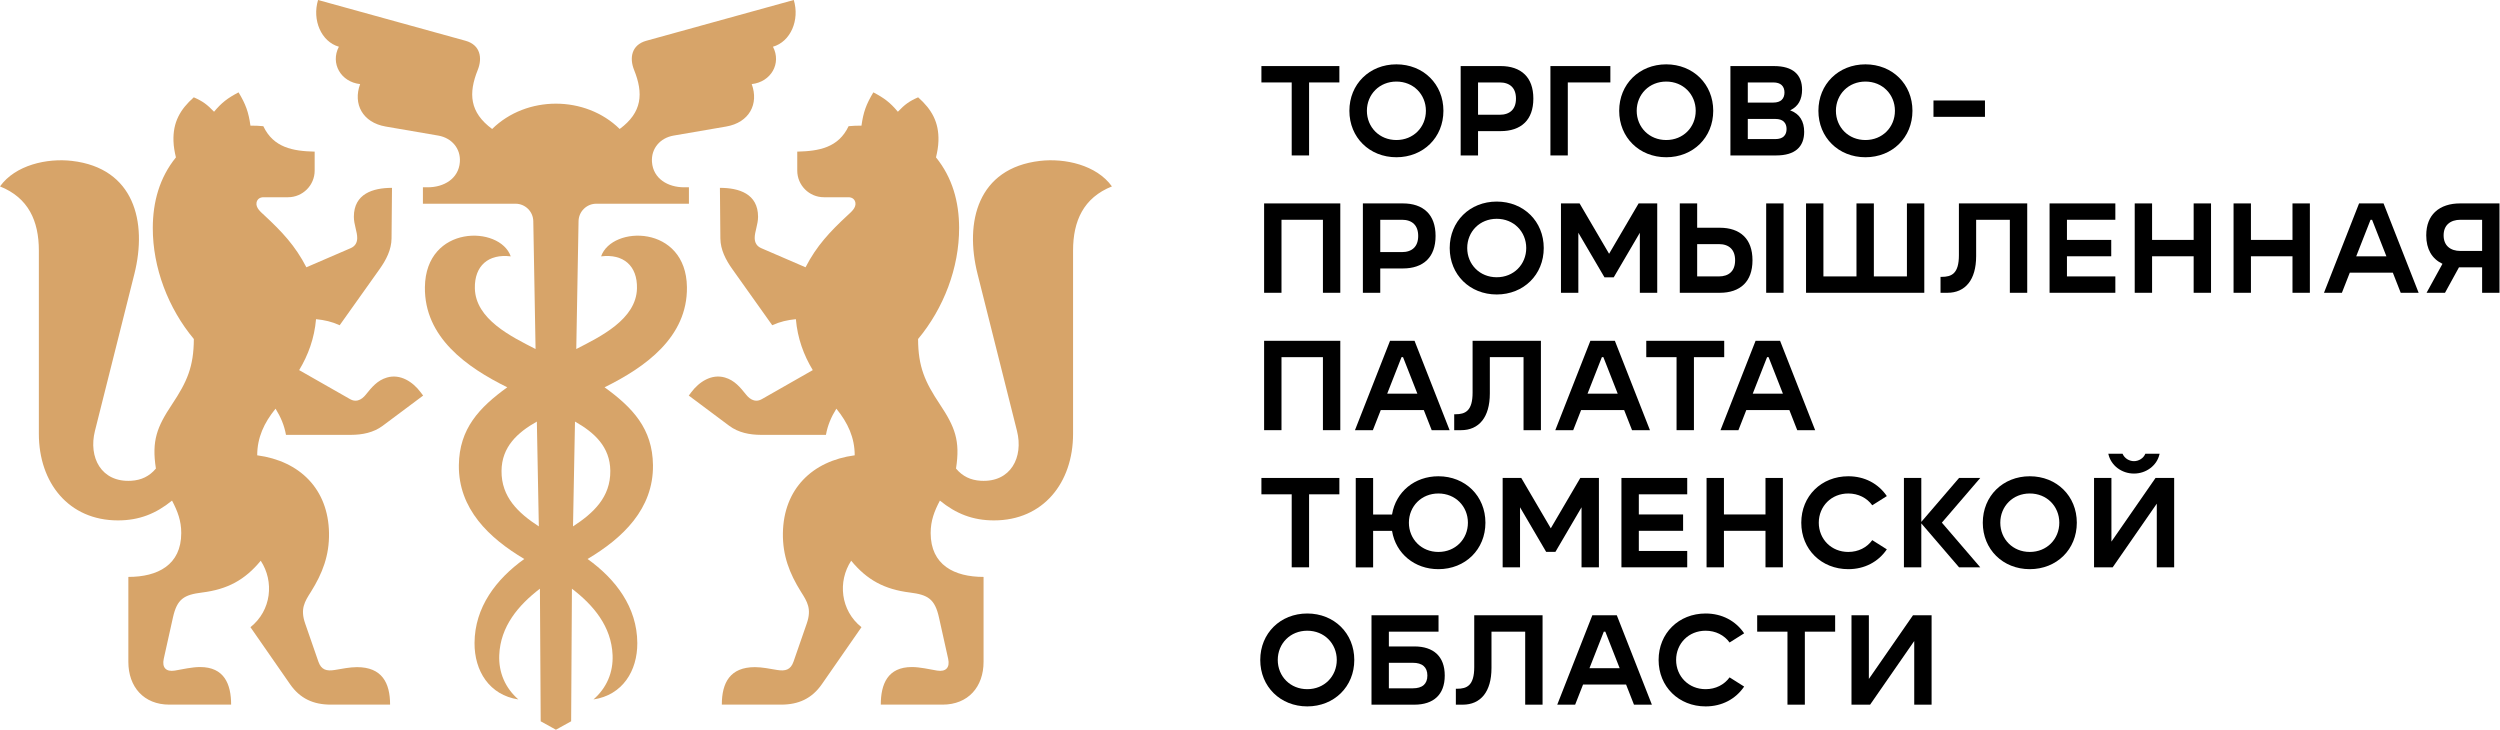 <?xml version="1.0" encoding="UTF-8"?> <svg xmlns="http://www.w3.org/2000/svg" width="1528" height="446" viewBox="0 0 1528 446" fill="none"><path fill-rule="evenodd" clip-rule="evenodd" d="M214.351 151.666L187.253 163.365C180.461 150.154 172.284 141.555 161.559 131.586C159.496 129.65 156.252 127.122 156.782 123.895C157.158 121.674 158.893 120.55 161.058 120.55H176.047C185.022 120.55 192.322 113.25 192.322 104.275V92.679C179.001 92.371 167.124 90.225 160.943 77.129C158.212 76.856 155.814 76.774 153.067 76.794C151.921 68.472 150.171 63.698 145.802 56.445C139.058 60.008 135.565 62.636 130.829 68.297C126.615 63.898 124.049 61.943 118.441 59.477C110.072 66.922 105.668 74.726 106.029 86.167C106.136 89.639 106.715 92.834 107.526 96.194C97.457 108.626 93.431 123.409 93.388 139.244C93.328 163.746 102.852 188.45 118.474 207.204C118.404 224.24 114.293 233.391 105.145 247.138C95.962 260.934 92.62 269.324 95.293 286.38C91.303 291.127 86.388 293.482 80.182 293.845C61.774 294.934 53.993 279.428 58.021 263.393L82.128 167.438C90.119 135.624 82.058 102.795 44.017 98.344C28.75 96.559 9.386 100.84 0 113.933C17.397 120.878 23.751 135.086 23.751 153.128V265.198C23.751 295 41.934 318.069 72.099 318.069C84.966 318.069 95.278 314.014 105.143 305.96C108.565 312.482 110.78 318.252 110.78 325.775C110.78 345.363 96.32 352.61 78.452 352.61V404.551C78.452 419.807 87.871 430.67 103.483 430.67H141.263C141.263 418.122 137.065 407.695 122.269 407.695C117.355 407.695 111.659 409.044 106.835 409.861C101.437 410.747 98.929 407.973 100.083 402.67L105.701 377.41C108.222 366.077 112.468 363.521 123.446 362.154C138.995 360.221 149.632 354.518 159.361 342.724C167.66 355.362 165.94 373.092 153.077 383.338L177.246 418.127C183.372 426.987 191.541 430.67 202.201 430.67H238.424C238.424 417.311 233.425 407.755 218.186 407.755C213.747 407.755 208.993 408.777 204.624 409.485C199.625 410.299 196.355 409.467 194.593 404.37L186.507 381.058C183.415 372.15 186.206 367.754 190.009 361.768C197.144 350.365 201.305 339.469 201.094 325.828C200.669 298.888 183.197 281.761 157.208 278.286C157.208 267.536 161.354 258.451 168.419 249.789C171.568 254.873 173.726 259.87 174.795 265.806L214.516 265.786C221.413 265.761 228.253 264.449 233.893 260.251L258.62 241.778L257.06 239.7C252.334 233.388 244.673 228.359 236.519 230.74C230.608 232.462 227.136 236.781 223.486 241.324C222.262 242.849 220.637 244.233 218.709 244.732C217.074 245.155 215.477 244.809 214.03 243.988L182.839 226.213C188.382 217.023 192.162 206.758 193.163 195.07C198.463 195.63 202.719 196.564 207.614 198.785L232.048 164.422C235.978 158.891 239.253 152.653 239.313 145.713L239.588 114.815C227.942 114.815 216.278 118.417 216.278 132.507C216.278 137.261 218.409 141.732 218.329 145.59C218.271 148.444 216.982 150.517 214.351 151.666Z" fill="#D7A469"></path><path fill-rule="evenodd" clip-rule="evenodd" d="M465.253 151.666L492.351 163.365C499.143 150.154 507.32 141.555 518.045 131.586C520.107 129.65 523.352 127.122 522.821 123.895C522.446 121.674 520.711 120.55 518.545 120.55H503.557C494.582 120.55 487.281 113.25 487.281 104.275V92.679C500.603 92.371 512.479 90.225 518.66 77.129C521.392 76.856 523.79 76.774 526.536 76.794C527.683 68.472 529.433 63.698 533.802 56.445C540.546 60.008 544.039 62.636 548.775 68.297C552.989 63.898 555.555 61.943 561.163 59.477C569.532 66.922 573.935 74.726 573.575 86.167C573.467 89.639 572.889 92.834 572.078 96.194C582.147 108.626 586.173 123.409 586.215 139.244C586.275 163.746 576.752 188.45 561.13 207.204C561.2 224.24 565.311 233.391 574.459 247.138C583.641 260.934 586.984 269.324 584.31 286.38C588.301 291.127 593.215 293.482 599.421 293.845C617.832 294.934 625.615 279.428 621.585 263.393L597.476 167.438C589.485 135.624 597.546 102.795 635.589 98.344C650.856 96.559 670.22 100.84 679.606 113.933C662.209 120.878 655.855 135.086 655.855 153.128V265.198C655.855 295 637.672 318.069 607.507 318.069C594.637 318.069 584.325 314.014 574.461 305.96C571.039 312.482 568.823 318.252 568.823 325.775C568.823 345.363 583.283 352.61 601.151 352.61V404.551C601.151 419.807 591.733 430.67 576.121 430.67H538.34C538.34 418.122 542.539 407.695 557.335 407.695C562.249 407.695 567.944 409.044 572.769 409.861C578.166 410.747 580.675 407.973 579.521 402.67L573.903 377.41C571.382 366.077 567.136 363.521 556.158 362.154C540.609 360.221 529.971 354.518 520.243 342.724C511.943 355.362 513.663 373.092 526.526 383.338L502.358 418.127C496.231 426.987 488.063 430.67 477.403 430.67H441.179C441.179 417.311 446.179 407.755 461.418 407.755C465.856 407.755 470.611 408.777 474.979 409.485C479.979 410.299 483.248 409.467 485.011 404.37L493.097 381.058C496.189 372.15 493.398 367.754 489.595 361.768C482.46 350.365 478.299 339.469 478.509 325.828C478.935 298.888 496.407 281.761 522.396 278.286C522.396 267.536 518.25 258.451 511.185 249.789C508.036 254.873 505.878 259.87 504.809 265.806L465.088 265.786C458.191 265.761 451.351 264.449 445.711 260.251L420.984 241.778L422.543 239.7C427.27 233.388 434.931 228.359 443.085 230.74C448.995 232.462 452.468 236.781 456.118 241.324C457.342 242.849 458.967 244.233 460.894 244.732C462.529 245.155 464.127 244.809 465.574 243.988L496.765 226.213C491.222 217.023 487.442 206.758 486.44 195.07C481.14 195.63 476.884 196.564 471.99 198.785L447.556 164.422C443.625 158.891 440.351 152.653 440.291 145.713L440.015 114.815C451.662 114.815 463.325 118.417 463.325 132.507C463.325 137.261 461.195 141.732 461.275 145.59C461.333 148.444 462.622 150.517 465.253 151.666Z" fill="#D7A469"></path><path fill-rule="evenodd" clip-rule="evenodd" d="M378.753 78.835C392.552 68.661 393.331 57.078 387.545 42.725C384.651 35.54 385.87 27.448 395.043 24.91L485.162 0C488.862 12.25 483.229 25.471 472.434 28.558C477.749 38.697 471.317 50.068 459.448 51.404C463.907 63.514 457.981 74.907 443.796 77.346L411.731 82.861C403.46 84.281 397.897 90.795 398.488 99.004C399.229 109.318 408.374 114.473 418.083 114.473H421.072V124.512H364.455C361.509 124.512 358.817 125.704 356.857 127.631C354.897 129.552 353.663 132.22 353.61 135.174L352.218 213.324C366.874 205.803 388.932 195.204 389.32 176.219C389.613 162.408 381.001 155.017 367.387 156.69C374.056 137.64 419.327 137.26 419.853 175.443C420.281 206.164 394.259 224.515 369.51 236.717C386.619 249.087 398.841 261.97 399.099 284.308C399.412 311.066 380.57 328.921 359.113 341.654C376.327 353.979 389.408 371.133 389.52 393.001C389.61 410.075 380.483 424.818 362.735 427.499C370.716 420.534 374.852 411.071 374.412 400.399C373.693 382.887 362.788 369.936 349.559 359.807L349.084 440.853L339.778 446L330.47 440.853L329.997 359.807C316.766 369.936 305.861 382.887 305.142 400.399C304.701 411.071 308.84 420.534 316.818 427.499C299.074 424.818 289.946 410.075 290.036 393.001C290.149 371.133 303.227 353.979 320.441 341.654C298.983 328.921 280.142 311.066 280.457 284.308C280.713 261.97 292.937 249.087 310.044 236.717C285.294 224.515 259.273 206.164 259.703 175.443C260.229 137.26 305.5 137.64 312.169 156.69C298.553 155.017 289.943 162.408 290.234 176.219C290.622 195.204 312.68 205.803 327.338 213.324L325.946 135.174C325.894 132.22 324.657 129.552 322.699 127.631C320.736 125.704 318.048 124.512 315.098 124.512H258.484V114.473H261.473C271.182 114.473 280.327 109.318 281.068 99.004C281.657 90.795 276.094 84.281 267.822 82.861L235.76 77.346C221.575 74.907 215.647 63.514 220.108 51.404C208.239 50.068 201.805 38.697 207.12 28.558C196.325 25.471 190.692 12.25 194.394 0L284.513 24.91C293.683 27.448 294.903 35.54 292.009 42.725C286.226 57.078 287.002 68.661 300.803 78.835C311.286 68.519 325.531 63.359 339.778 63.359C354.023 63.359 368.27 68.519 378.753 78.835ZM306.534 287.756C306.679 273.085 316.285 264.348 328.124 257.669L329.331 321.733C316.843 313.617 306.366 303.868 306.534 287.756ZM373.02 287.756C372.877 273.085 363.268 264.348 351.432 257.669L350.225 321.733C362.713 313.617 373.19 303.868 373.02 287.756Z" fill="#D7A469"></path><path fill-rule="evenodd" clip-rule="evenodd" d="M893.099 262.918C898.331 262.918 902.879 261.031 906.021 257.008C908.882 253.343 910.588 247.895 910.588 240.479V218.298H931.187V262.918H941.807V208.297H900.046V239.966C900.046 245.572 898.938 248.879 897.073 250.784C895.198 252.697 892.57 253.195 889.526 253.195H888.812V262.918H893.099Z" fill="black"></path><path fill-rule="evenodd" clip-rule="evenodd" d="M1145.3 124.328H1134.68V168.946H1114.47V124.328H1103.85V178.95H1176.13V124.328H1165.51V168.946H1145.3V124.328Z" fill="black"></path><path fill-rule="evenodd" clip-rule="evenodd" d="M772.625 178.95H783.245V134.325H808.573V178.95H819.19V124.328H772.625V178.95Z" fill="black"></path><path fill-rule="evenodd" clip-rule="evenodd" d="M1038.95 47.429C1033.81 42.355 1026.6 39.328 1018.39 39.328C1010.18 39.328 1002.97 42.355 997.832 47.429C992.722 52.477 989.648 59.556 989.648 67.718C989.648 75.879 992.719 82.962 997.832 88.006C1002.97 93.088 1010.18 96.11 1018.39 96.11C1026.6 96.11 1033.81 93.088 1038.95 88.006C1044.05 82.962 1047.13 75.879 1047.13 67.718C1047.13 59.559 1044.05 52.477 1038.95 47.429ZM1018.39 49.858C1023.59 49.858 1028.04 51.801 1031.22 54.953C1034.5 58.195 1036.42 62.718 1036.42 67.718C1036.42 72.725 1034.5 77.246 1031.22 80.493C1028.04 83.64 1023.59 85.583 1018.39 85.583C1013.19 85.583 1008.73 83.64 1005.55 80.493C1002.28 77.246 1000.35 72.725 1000.35 67.718C1000.35 62.718 1002.28 58.195 1005.55 54.953C1008.73 51.801 1013.19 49.858 1018.39 49.858Z" fill="black"></path><path fill-rule="evenodd" clip-rule="evenodd" d="M947.617 95.007H958.237V50.387H984.256V40.383H947.617V95.007Z" fill="black"></path><path fill-rule="evenodd" clip-rule="evenodd" d="M874.036 47.429C868.897 42.35 861.692 39.328 853.48 39.328C845.269 39.328 838.064 42.35 832.924 47.429C827.817 52.474 824.742 59.559 824.742 67.72C824.742 75.879 827.817 82.957 832.924 88.006C838.064 93.083 845.269 96.108 853.48 96.108C861.692 96.108 868.897 93.083 874.036 88.006C879.146 82.957 882.218 75.879 882.218 67.72C882.218 59.559 879.146 52.474 874.036 47.429ZM853.48 49.855C858.682 49.855 863.136 51.796 866.316 54.945C869.59 58.192 871.515 62.713 871.515 67.72C871.515 72.72 869.59 77.244 866.318 80.486C863.136 83.635 858.682 85.58 853.48 85.58C848.28 85.58 843.824 83.635 840.645 80.486C837.37 77.244 835.447 72.72 835.447 67.72C835.447 62.713 837.37 58.192 840.645 54.945C843.827 51.796 848.28 49.855 853.48 49.855Z" fill="black"></path><path fill-rule="evenodd" clip-rule="evenodd" d="M789.49 95.007H800.11V50.387H818.626V40.383H770.977V50.387H789.49V95.007Z" fill="black"></path><path fill-rule="evenodd" clip-rule="evenodd" d="M892.758 95.007H903.378V80.136H917.312C923.148 80.136 928.418 78.566 932.058 74.926C935.24 71.742 937.185 66.965 937.185 60.258C937.185 53.551 935.24 48.772 932.058 45.59C928.418 41.953 923.148 40.383 917.312 40.383H892.758V95.007ZM903.378 69.979V50.387H916.689C919.588 50.387 922.204 51.155 924.019 52.965C925.599 54.548 926.565 56.916 926.565 60.258C926.565 63.6 925.599 65.969 924.019 67.553C922.204 69.363 919.586 70.132 916.689 70.132H903.378V69.979Z" fill="black"></path><path fill-rule="evenodd" clip-rule="evenodd" d="M1190.34 178.95C1195.57 178.95 1200.12 177.062 1203.26 173.034C1206.12 169.369 1207.82 163.921 1207.82 156.506V134.325H1228.42V178.95H1239.04V124.328H1197.28V155.998C1197.28 161.603 1196.18 164.905 1194.31 166.81C1192.43 168.723 1189.81 169.221 1186.76 169.221H1186.05V178.95H1190.34Z" fill="black"></path><path fill-rule="evenodd" clip-rule="evenodd" d="M1057.63 95.007H1085.54C1091.5 95.007 1095.63 93.627 1098.34 91.347C1101.46 88.726 1102.71 84.903 1102.71 80.582C1102.71 77.52 1102.08 74.706 1100.61 72.4C1099.3 70.325 1097.29 68.647 1094.43 67.558L1094.11 67.436L1094.42 67.283C1096.83 66.104 1098.54 64.444 1099.66 62.454C1100.9 60.253 1101.43 57.637 1101.43 54.808C1101.43 50.489 1100.18 46.664 1097.06 44.043C1094.35 41.76 1090.22 40.383 1084.26 40.383H1057.63V95.007ZM1068.25 62.546V50.387H1083.81C1086.21 50.387 1087.83 50.998 1088.89 51.949C1090.22 53.133 1090.67 54.838 1090.67 56.538C1090.67 58.24 1090.21 59.94 1088.89 61.127C1087.82 62.081 1086.2 62.697 1083.81 62.697H1068.25V62.546ZM1068.25 84.858V72.696H1085.09C1087.48 72.696 1089.1 73.309 1090.17 74.263C1091.49 75.447 1091.95 77.154 1091.95 78.852C1091.95 80.552 1091.5 82.257 1090.17 83.443C1089.11 84.392 1087.49 85.008 1085.09 85.008H1068.25V84.858Z" fill="black"></path><path fill-rule="evenodd" clip-rule="evenodd" d="M1160.7 47.429C1155.56 42.355 1148.36 39.328 1140.15 39.328C1131.94 39.328 1124.73 42.355 1119.59 47.429C1114.48 52.477 1111.41 59.556 1111.41 67.718C1111.41 75.879 1114.48 82.962 1119.59 88.006C1124.73 93.088 1131.94 96.11 1140.15 96.11C1148.36 96.11 1155.57 93.088 1160.7 88.006C1165.81 82.962 1168.89 75.879 1168.89 67.718C1168.89 59.556 1165.81 52.477 1160.7 47.429ZM1140.15 49.858C1145.35 49.858 1149.8 51.801 1152.98 54.953C1156.26 58.195 1158.18 62.718 1158.18 67.718C1158.18 72.725 1156.26 77.246 1152.98 80.493C1149.8 83.64 1145.35 85.583 1140.15 85.583C1134.95 85.583 1130.49 83.64 1127.31 80.493C1124.04 77.246 1122.11 72.725 1122.11 67.718C1122.11 62.718 1124.04 58.195 1127.31 54.953C1130.49 51.801 1134.95 49.858 1140.15 49.858Z" fill="black"></path><path fill-rule="evenodd" clip-rule="evenodd" d="M857.547 124.328H832.992V178.95H843.612V164.074H857.547C863.385 164.074 868.652 162.509 872.292 158.867C875.474 155.685 877.42 150.91 877.42 144.201C877.42 137.489 875.474 132.715 872.292 129.535C868.652 125.89 863.382 124.328 857.547 124.328ZM843.765 134.325H856.923C859.817 134.325 862.439 135.093 864.254 136.908C865.833 138.488 866.8 140.861 866.8 144.201C866.8 147.538 865.833 149.911 864.251 151.489C862.439 153.306 859.817 154.075 856.923 154.075H843.612V134.325H843.765Z" fill="black"></path><path fill-rule="evenodd" clip-rule="evenodd" d="M935.359 131.307C930.217 126.225 923.011 123.203 914.799 123.203C906.588 123.203 899.384 126.225 894.244 131.307C889.137 136.352 886.062 143.434 886.062 151.595C886.062 159.757 889.137 166.834 894.244 171.884C899.384 176.958 906.588 179.985 914.799 179.985C923.011 179.985 930.217 176.958 935.357 171.884C940.466 166.834 943.538 159.757 943.538 151.595C943.538 143.434 940.466 136.352 935.359 131.307ZM914.799 133.733C920.002 133.733 924.459 135.673 927.638 138.823C930.913 142.065 932.836 146.588 932.836 151.595C932.836 156.595 930.913 161.121 927.638 164.363C924.457 167.51 920.002 169.453 914.799 169.453C909.6 169.453 905.143 167.51 901.964 164.363C898.689 161.121 896.765 156.595 896.765 151.595C896.765 146.588 898.689 142.065 901.964 138.823C905.143 135.673 909.6 133.733 914.799 133.733Z" fill="black"></path><path fill-rule="evenodd" clip-rule="evenodd" d="M954.062 178.95H964.682V142.253L980.65 169.494H986.312L1002.27 142.266V178.95H1012.9V124.328H1001.52L983.479 155.109L965.443 124.328H954.065L954.062 178.95Z" fill="black"></path><path fill-rule="evenodd" clip-rule="evenodd" d="M1037.31 124.328H1026.69V178.95H1051.25C1057.08 178.95 1062.35 177.38 1065.99 173.74C1069.17 170.555 1071.12 165.781 1071.12 159.074C1071.12 152.365 1069.17 147.586 1065.99 144.404C1062.35 140.766 1057.08 139.199 1051.25 139.199H1037.31V124.328ZM1037.31 168.795V149.2H1050.62C1053.52 149.2 1056.14 149.969 1057.95 151.779C1059.53 153.361 1060.5 155.73 1060.5 159.074C1060.5 162.417 1059.53 164.785 1057.95 166.367C1056.14 168.18 1053.52 168.946 1050.62 168.946H1037.31V168.795Z" fill="black"></path><path fill-rule="evenodd" clip-rule="evenodd" d="M1090.11 124.328H1079.49V178.95H1090.11V124.328Z" fill="black"></path><path fill-rule="evenodd" clip-rule="evenodd" d="M1252.7 178.95H1292.9V168.946H1263.32V156.636H1290.39V146.634H1263.32V134.325H1292.9V124.328H1252.7V178.95Z" fill="black"></path><path fill-rule="evenodd" clip-rule="evenodd" d="M1304.74 178.95H1315.35V156.636H1340.76V178.95H1351.38V124.328H1340.76V146.634H1315.35V124.328H1304.74V178.95Z" fill="black"></path><path fill-rule="evenodd" clip-rule="evenodd" d="M1365.15 178.95H1375.77V156.636H1401.17V178.95H1411.79V124.328H1401.17V146.634H1375.77V124.328H1365.15V178.95Z" fill="black"></path><path fill-rule="evenodd" clip-rule="evenodd" d="M1420.42 178.95H1431.37L1436.19 166.655H1462.5L1467.32 178.95H1478.27L1456.83 124.328H1441.86L1420.42 178.95ZM1448.98 134.325H1449.81C1452.75 141.755 1455.67 149.205 1458.57 156.651H1440.12C1443.04 149.215 1445.98 141.773 1448.88 134.325H1448.98Z" fill="black"></path><path fill-rule="evenodd" clip-rule="evenodd" d="M1517.07 178.95H1527.69V124.328H1503.48C1497.61 124.328 1492.11 125.913 1488.29 129.55C1484.98 132.685 1482.92 137.354 1482.92 143.853C1482.92 148.164 1483.83 151.671 1485.4 154.458C1487.13 157.517 1489.67 159.715 1492.69 161.165L1492.84 161.235L1483.12 178.95H1494.39L1502.93 163.378L1517.07 163.38V178.95ZM1517.07 134.475V153.381H1503.76C1500.86 153.381 1498.13 152.608 1496.22 150.833C1494.57 149.296 1493.54 147.017 1493.54 143.853C1493.54 140.689 1494.57 138.408 1496.22 136.876C1498.13 135.098 1500.85 134.325 1503.76 134.325H1517.07V134.475Z" fill="black"></path><path fill-rule="evenodd" clip-rule="evenodd" d="M772.625 262.918H783.245V218.298H808.573V262.918H819.19V208.297H772.625V262.918Z" fill="black"></path><path fill-rule="evenodd" clip-rule="evenodd" d="M1006.2 218.298H1024.71V262.918H1035.33V218.298H1053.84V208.297H1006.2V218.298Z" fill="black"></path><path fill-rule="evenodd" clip-rule="evenodd" d="M770.977 302.127H789.49V346.747H800.11V302.127H818.626V292.125H770.977V302.127Z" fill="black"></path><path fill-rule="evenodd" clip-rule="evenodd" d="M828.633 346.794H839.255V324.481H850.814L850.837 324.606C851.986 331.48 855.436 337.319 860.433 341.424C865.392 345.497 871.876 347.873 879.154 347.873C887.365 347.873 894.57 344.849 899.71 339.772C904.82 334.722 907.892 327.645 907.892 319.484C907.892 311.322 904.82 304.24 899.71 299.195C894.57 294.113 887.365 291.094 879.154 291.094C871.876 291.094 865.392 293.465 860.433 297.538C855.436 301.646 851.986 307.482 850.837 314.354L850.814 314.484H839.255V292.173H828.633V346.794ZM879.154 301.621C884.356 301.621 888.81 303.561 891.989 306.711C895.264 309.958 897.189 314.477 897.189 319.484C897.189 324.486 895.264 329.009 891.989 332.251C888.81 335.401 884.356 337.346 879.154 337.346C873.954 337.346 869.498 335.401 866.318 332.251C863.044 329.009 861.119 324.486 861.119 319.484C861.119 314.477 863.044 309.958 866.318 306.711C869.5 303.564 873.954 301.621 879.154 301.621Z" fill="black"></path><path fill-rule="evenodd" clip-rule="evenodd" d="M1079.07 346.747H1089.69V292.125H1079.07V314.436H1053.67V292.125H1043.05V346.747H1053.67V324.433H1079.07V346.747Z" fill="black"></path><path fill-rule="evenodd" clip-rule="evenodd" d="M1143.21 294.266C1139.27 292.223 1134.7 291.094 1129.68 291.094C1121.47 291.094 1114.26 294.113 1109.12 299.195C1104.01 304.24 1100.94 311.322 1100.94 319.484C1100.94 327.645 1104.01 334.722 1109.12 339.772C1114.26 344.849 1121.47 347.873 1129.68 347.873C1134.7 347.873 1139.27 346.739 1143.21 344.696C1147.26 342.601 1150.66 339.537 1153.23 335.756L1144.33 330.133C1142.72 332.354 1140.59 334.182 1138.06 335.438C1135.6 336.655 1132.77 337.346 1129.68 337.346C1124.48 337.346 1120.02 335.401 1116.84 332.251C1113.57 329.009 1111.64 324.486 1111.64 319.484C1111.64 314.477 1113.57 309.958 1116.84 306.711C1120.02 303.561 1124.48 301.621 1129.68 301.621C1132.77 301.621 1135.6 302.307 1138.06 303.529C1140.59 304.783 1142.72 306.61 1144.33 308.829L1153.23 303.208C1150.66 299.428 1147.26 296.366 1143.21 294.266Z" fill="black"></path><path fill-rule="evenodd" clip-rule="evenodd" d="M1163.68 346.747H1174.3V319.879L1197.38 346.747H1210.33L1186.87 319.436L1210.33 292.125H1197.38L1174.3 318.988V292.125H1163.68V346.747Z" fill="black"></path><path fill-rule="evenodd" clip-rule="evenodd" d="M1261.17 299.195C1256.03 294.113 1248.83 291.094 1240.61 291.094C1232.4 291.094 1225.2 294.113 1220.06 299.195C1214.95 304.24 1211.88 311.322 1211.88 319.484C1211.88 327.645 1214.95 334.722 1220.06 339.772C1225.2 344.849 1232.4 347.873 1240.61 347.873C1248.83 347.873 1256.03 344.849 1261.17 339.772C1266.28 334.722 1269.35 327.645 1269.35 319.484C1269.35 311.322 1266.28 304.24 1261.17 299.195ZM1240.61 301.621C1245.81 301.621 1250.27 303.561 1253.45 306.711C1256.72 309.958 1258.65 314.477 1258.65 319.484C1258.65 324.486 1256.72 329.009 1253.45 332.251C1250.27 335.401 1245.81 337.346 1240.61 337.346C1235.41 337.346 1230.96 335.401 1227.78 332.251C1224.5 329.009 1222.58 324.486 1222.58 319.484C1222.58 314.477 1224.5 309.958 1227.78 306.711C1230.96 303.561 1235.41 301.621 1240.61 301.621Z" fill="black"></path><path fill-rule="evenodd" clip-rule="evenodd" d="M1279.88 346.747H1291.27L1318.23 307.839V346.747H1328.85V292.125H1317.46L1290.5 331.032V292.125H1279.88V346.747Z" fill="black"></path><path fill-rule="evenodd" clip-rule="evenodd" d="M819.56 383.07C814.42 377.988 807.215 374.969 799.004 374.969C790.792 374.969 783.587 377.988 778.447 383.07C773.34 388.117 770.266 395.197 770.266 403.359C770.266 411.517 773.34 418.597 778.447 423.647C783.587 428.724 790.792 431.751 799.004 431.751C807.215 431.751 814.42 428.724 819.56 423.647C824.667 418.595 827.741 411.517 827.741 403.359C827.741 395.197 824.67 388.117 819.56 383.07ZM799.004 385.496C804.206 385.496 808.66 387.436 811.839 390.586C815.116 393.828 817.039 398.352 817.039 403.359C817.039 408.361 815.116 412.884 811.839 416.126C808.66 419.276 804.206 421.219 799.004 421.219C793.801 421.219 789.348 419.276 786.168 416.126C782.891 412.884 780.968 408.358 780.968 403.359C780.968 398.352 782.891 393.828 786.168 390.586C789.348 387.436 793.801 385.496 799.004 385.496Z" fill="black"></path><path fill-rule="evenodd" clip-rule="evenodd" d="M879.23 376.07H838.258V430.692H864.545C870.21 430.692 874.984 429.207 878.259 426.058C881.281 423.146 883.031 418.805 883.031 412.899C883.031 406.984 881.286 402.64 878.264 399.733C874.997 396.584 870.225 395.104 864.545 395.104H848.875V386.072H879.23V376.07ZM848.875 420.545V405.103H863.576C866.355 405.103 868.618 405.727 870.158 407.086C871.605 408.358 872.411 410.266 872.411 412.899C872.411 415.536 871.61 417.446 870.163 418.72C868.631 420.072 866.372 420.695 863.576 420.695H848.875V420.545Z" fill="black"></path><path fill-rule="evenodd" clip-rule="evenodd" d="M894.109 430.692C899.339 430.692 903.888 428.809 907.03 424.784C909.894 421.116 911.596 415.668 911.596 408.253V386.072H932.197V430.692H942.815V376.07H901.054V407.74C901.054 413.35 899.947 416.652 898.082 418.56C896.207 420.47 893.578 420.968 890.537 420.968H889.82V430.692H894.109Z" fill="black"></path><path fill-rule="evenodd" clip-rule="evenodd" d="M1056.01 378.141C1052.07 376.098 1047.5 374.969 1042.47 374.969C1034.26 374.969 1027.06 377.988 1021.92 383.07C1016.81 388.117 1013.74 395.197 1013.74 403.359C1013.74 411.517 1016.81 418.595 1021.92 423.647C1027.06 428.724 1034.26 431.751 1042.47 431.751C1047.5 431.751 1052.07 430.614 1056.01 428.571C1060.06 426.471 1063.46 423.409 1066.02 419.629L1057.12 414.006C1055.52 416.229 1053.38 418.054 1050.85 419.311C1048.4 420.533 1045.57 421.219 1042.47 421.219C1037.27 421.219 1032.82 419.276 1029.64 416.126C1026.36 412.884 1024.44 408.361 1024.44 403.359C1024.44 398.352 1026.36 393.828 1029.64 390.586C1032.82 387.436 1037.27 385.496 1042.47 385.496C1045.57 385.496 1048.4 386.182 1050.85 387.404C1053.38 388.66 1055.52 390.483 1057.12 392.704L1066.02 387.083C1063.46 383.3 1060.06 380.241 1056.01 378.141Z" fill="black"></path><path fill-rule="evenodd" clip-rule="evenodd" d="M1073.99 386.072H1092.5V430.692H1103.12V386.072H1121.64V376.07H1073.99V386.072Z" fill="black"></path><path fill-rule="evenodd" clip-rule="evenodd" d="M950.602 262.918H961.547L966.371 250.624H992.676L997.502 262.918H1008.45L987.008 208.297H972.039L950.602 262.918ZM979.164 218.298H979.988C982.932 225.729 985.849 233.182 988.75 240.627H970.297C973.221 233.184 976.155 225.746 979.059 218.298H979.164Z" fill="black"></path><path fill-rule="evenodd" clip-rule="evenodd" d="M1051.57 262.918H1062.52L1067.34 250.624H1093.65L1098.47 262.918H1109.42L1087.98 208.297H1073.01L1051.57 262.918ZM1080.13 218.298H1080.96C1083.9 225.729 1086.82 233.182 1089.72 240.627H1071.27C1074.19 233.184 1077.13 225.746 1080.03 218.298H1080.13Z" fill="black"></path><path fill-rule="evenodd" clip-rule="evenodd" d="M918.422 346.747H929.044V310.05L945.009 337.293H950.677L966.635 310.06V346.747H977.257V292.125H965.881L947.841 322.903L929.806 292.125H918.427L918.422 346.747Z" fill="black"></path><path fill-rule="evenodd" clip-rule="evenodd" d="M991.023 346.747H1031.23V336.745H1001.65V324.433H1028.71V314.436H1001.65V302.127H1031.23V292.125H991.023V346.747Z" fill="black"></path><path fill-rule="evenodd" clip-rule="evenodd" d="M951.789 430.692H962.732L967.559 418.4H993.861L998.687 430.692H1009.63L988.195 376.07H973.227L951.789 430.692ZM980.347 386.072H981.175C984.117 393.502 987.034 400.955 989.938 408.401H971.482C974.406 400.958 977.34 393.52 980.244 386.072H980.347Z" fill="black"></path><path fill-rule="evenodd" clip-rule="evenodd" d="M1131.63 430.692H1143.01L1169.98 391.785V430.692H1180.59V376.07H1169.21L1142.25 414.977V376.07H1131.63V430.692Z" fill="black"></path><path fill-rule="evenodd" clip-rule="evenodd" d="M1317.87 282.332C1318.8 280.923 1319.48 279.348 1319.87 277.666L1319.95 277.32H1311.23L1311.16 277.493C1310.88 278.129 1310.51 278.715 1310.05 279.24C1309.58 279.781 1309.02 280.254 1308.41 280.645C1307.8 281.028 1307.13 281.336 1306.42 281.544C1305.73 281.749 1305 281.859 1304.28 281.859C1303.55 281.859 1302.82 281.749 1302.13 281.544C1301.42 281.336 1300.75 281.03 1300.14 280.645C1299.53 280.254 1298.97 279.781 1298.5 279.24C1298.04 278.715 1297.67 278.129 1297.39 277.493L1297.32 277.32H1288.6L1288.68 277.666C1289.07 279.348 1289.76 280.923 1290.69 282.335C1291.64 283.784 1292.85 285.069 1294.26 286.13C1295.66 287.184 1297.25 288.023 1298.97 288.594C1300.64 289.142 1302.43 289.442 1304.28 289.442C1306.13 289.442 1307.91 289.142 1309.58 288.594C1311.3 288.023 1312.89 287.184 1314.29 286.13C1315.7 285.069 1316.91 283.782 1317.87 282.332Z" fill="black"></path><path fill-rule="evenodd" clip-rule="evenodd" d="M1213.21 71.411H1181.74V61.414H1213.21V71.411Z" fill="black"></path><path fill-rule="evenodd" clip-rule="evenodd" d="M828.156 262.918H839.099L843.926 250.624H870.228L875.055 262.918H886L864.562 208.297H849.591L828.156 262.918ZM856.716 218.298H857.54C860.484 225.729 863.401 233.179 866.305 240.627H847.852C850.773 233.184 853.707 225.746 856.611 218.298H856.716Z" fill="black"></path></svg> 